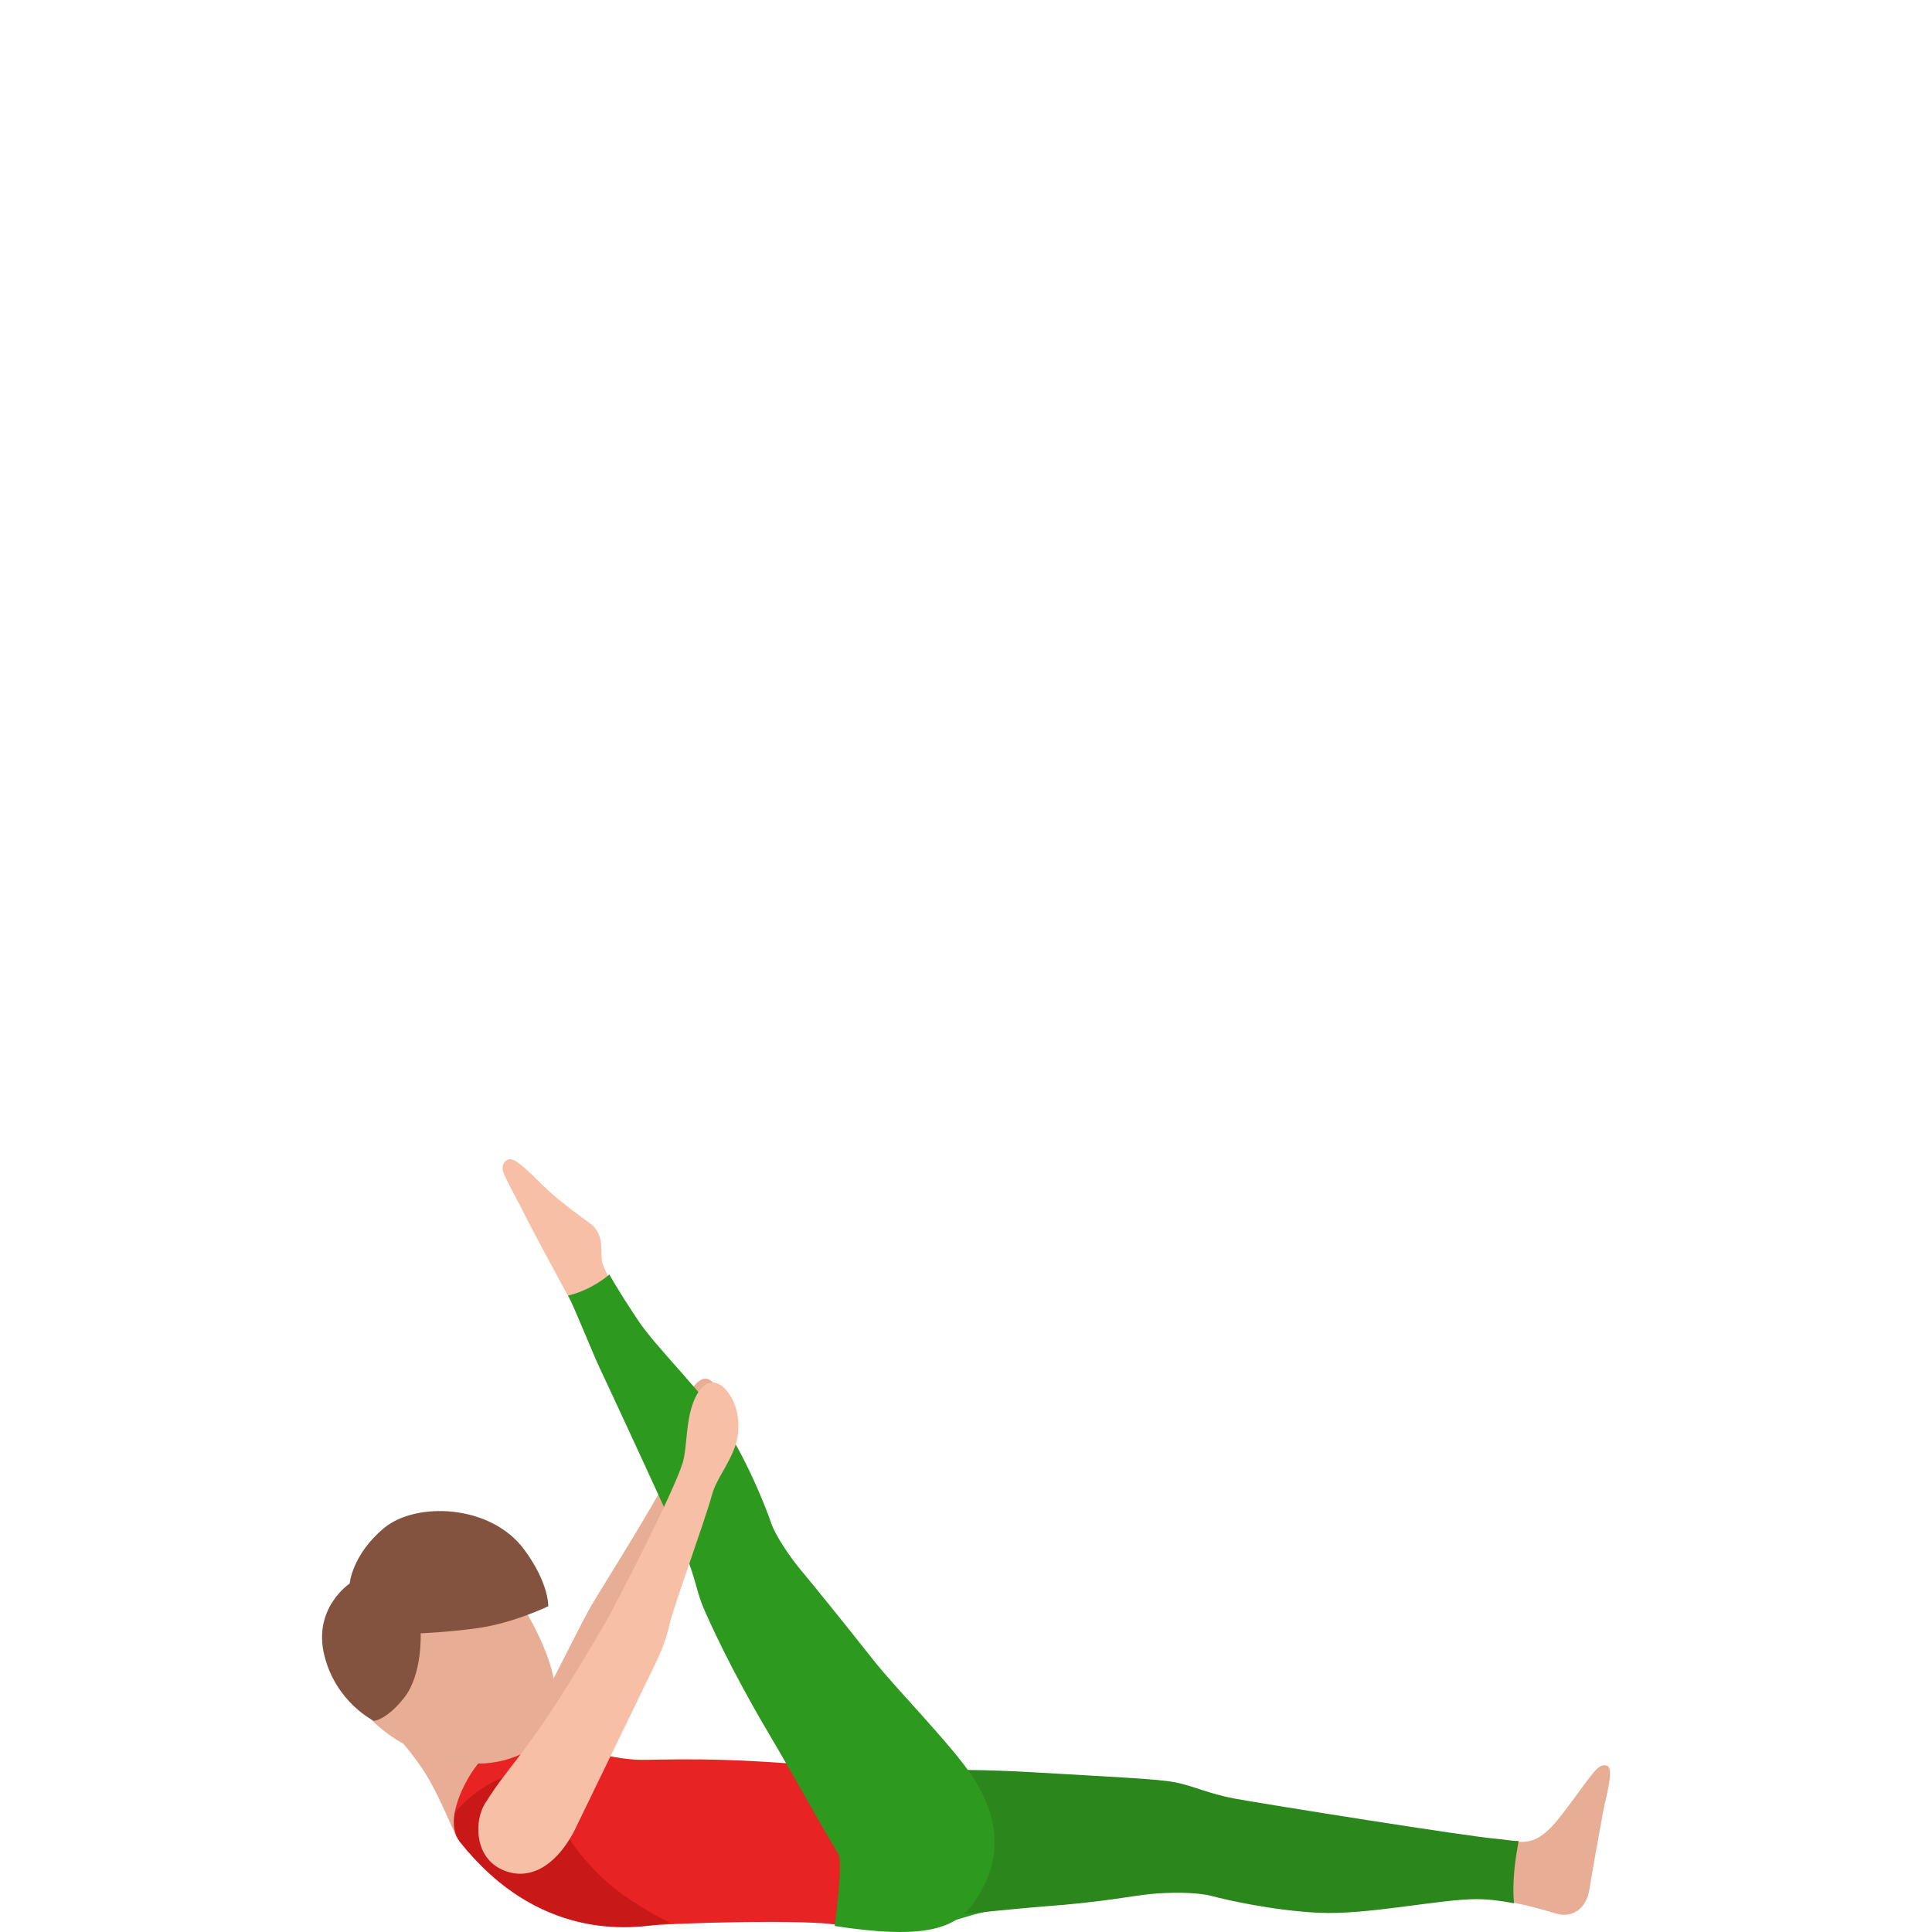 <svg width="300" height="300" viewBox="0 0 300 300" fill="none" xmlns="http://www.w3.org/2000/svg">
<path d="M76.812 277.601C81.175 270.599 89.106 254.169 91.651 249.606C93.023 247.148 104.852 228.695 106.28 224.029C107.008 221.658 105.19 218.601 107.29 215.794C109.39 212.991 110.504 213.645 112.798 217.59C114.047 219.739 114.175 222.653 114.047 222.887C112.472 225.797 111.518 226.511 110.818 229.048C109.637 233.338 104.828 246.466 104.243 249.106C103.738 251.402 102.883 253.464 102.115 255.069C101.348 256.675 89.372 281.34 89.372 281.34C86.115 287.386 81.696 289.068 77.822 286.994C73.944 284.916 75.177 280.226 76.812 277.601Z" fill="#E8AD95"/>
<path d="M246.861 275.971C245.298 277.989 244.598 279.096 242.311 282.045C238.222 287.33 236.282 285.919 232.177 285.602C228.068 285.285 196.66 280.289 191.684 279.373C187.659 278.632 185.249 277.375 182.401 276.84C179.549 276.304 173.158 276.047 160.903 275.321C144.243 274.338 140.687 275.666 124.662 274.167C117.237 273.473 117.125 284.381 119.591 290.76C122.133 297.33 125.597 298.079 134.657 298.131C141.005 298.166 156.266 296.386 162.399 295.93C171.487 295.248 175.647 294.332 178.599 294.031C181.55 293.73 185.865 293.714 188.148 294.328C190.431 294.939 197.69 296.596 204.829 296.937C212.298 297.294 223.554 294.828 229.25 294.824C233.207 294.82 237.534 295.902 241.742 297.167C243.91 297.817 246.284 296.553 246.778 293.52C247.271 290.486 248.456 283.881 248.902 281.478C249.343 279.107 250.735 274.492 249.522 274.171C248.663 273.945 248.154 274.306 246.861 275.971Z" fill="#E8AD95"/>
<path d="M78.947 268.787C78.629 268.87 78.287 268.989 77.901 269.16C72.238 271.693 66.606 271.158 62 270.107C62.314 270.298 64.967 273.418 66.662 276.372C68.407 279.429 69.374 281.934 70.877 285.229L82.093 274.302C77.376 273.232 77.516 269.509 77.516 269.509C78.001 269.291 78.478 269.045 78.947 268.787Z" fill="#E8AD95"/>
<path opacity="0.4" d="M66.662 276.368C68.376 279.659 69.374 281.899 70.877 285.225L78.383 277.91L80.26 273.819C80.26 273.819 69.831 273.62 62 270.104C62.314 270.294 65.087 273.351 66.662 276.368Z" fill="#E8AD95"/>
<path d="M117.289 297.746C124.245 297.413 131.174 299.439 136.109 299.558C147.154 299.823 149.298 297.112 154.823 296.628C157.917 296.354 133.11 275.269 133.11 275.269C130.652 274.718 128.322 275.341 126.122 274.936C102.644 270.603 104.887 298.341 117.289 297.746Z" fill="#2E991F"/>
<path d="M235.812 285.851C235.001 285.934 233.637 285.617 232.177 285.506C228.068 285.189 196.66 280.193 191.684 279.277C187.659 278.536 185.249 277.279 182.401 276.744C179.549 276.209 173.158 275.951 160.903 275.225C144.243 274.242 140.687 275.57 124.662 274.072C117.237 273.378 117.125 284.285 119.591 290.664C122.133 297.234 125.589 298.158 134.649 298.209C140.997 298.245 156.258 296.465 162.391 296.009C171.479 295.327 175.639 294.411 178.591 294.11C181.542 293.808 185.853 293.793 188.14 294.407C190.423 295.018 197.682 296.675 204.821 297.016C212.29 297.373 223.546 294.907 229.242 294.899C231.127 294.899 233.1 295.149 235.1 295.541C234.754 291.973 235.379 288.222 235.812 285.851Z" fill="#2B871B"/>
<path d="M103.968 273.291C95.528 273.62 92.824 272.137 89.984 271.253C83.286 269.176 77.539 271.44 75.626 272.518C73.713 273.597 68.339 282.081 71.39 285.955C77.65 293.912 86.631 299.99 99.462 299.122" fill="#E82323"/>
<path d="M99.462 299.126C104.406 298.539 126.229 298 130.469 298.956C131.555 292.184 130.859 276.087 127.395 274.215C114.882 273.129 108.232 273.07 99.192 273.299" fill="#E82323"/>
<path d="M103.969 298.487C103.969 298.487 102.06 297.734 97.844 294.986C91.504 290.855 88.135 285.094 88.135 285.094L81.143 275.158C81.143 275.158 75.499 275.761 70.635 281.466C70.289 283.104 70.611 284.987 71.391 285.954C83.605 301.092 97.235 299.851 103.969 298.487Z" fill="#C91818"/>
<path d="M75.403 273.807C77.968 273.604 80.426 272.855 82.586 271.452C89.375 267.035 85.955 256.714 80.315 248.103C74.675 239.487 65.511 239.416 59.927 243.048C54.347 246.679 49.045 255.672 55.071 264.018C62.918 274.885 75.403 273.807 75.403 273.807Z" fill="#E8AD95"/>
<path d="M54.3 245.891C54.3 245.891 54.65 241.43 59.617 237.287C64.577 233.144 76.203 233.568 81.401 240.618C85.307 245.918 85.132 249.419 85.132 249.419C85.132 249.419 79.746 252.028 74.246 252.801C69.537 253.467 65.321 253.618 65.321 253.618C65.321 253.618 65.611 260.013 62.763 263.617C60.035 267.075 58.07 267.225 58.07 267.225C58.07 267.225 52.148 264.347 50.354 257.012C48.56 249.677 54.3 245.891 54.3 245.891Z" fill="#845340"/>
<path d="M94.785 198.812C94.339 198.008 93.544 196.43 93.472 195.867C93.237 194.055 93.838 191.949 91.873 190.157C91.873 190.157 89.149 188.191 87.029 186.49C84.913 184.793 82.646 182.426 82.646 182.426C80.681 180.634 79.5 179.571 78.677 180.166C78.092 180.586 77.71 181.217 78.45 182.755C79.746 185.455 80.554 186.676 81.484 188.635C82.161 190.054 86.341 197.857 88.763 202.234C90.966 201.778 92.876 200.414 94.785 198.812Z" fill="#F7C0A6"/>
<path d="M150.893 275.702C147.699 270.904 139.072 262.162 135.62 257.777C130.493 251.279 126.074 245.859 124.348 243.793C122.626 241.723 120.423 238.484 119.731 236.454C119.035 234.424 116.608 228.124 113.244 222.577C109.728 216.773 102.147 209.549 99.251 205.271C98.007 203.427 95.883 200.18 94.65 197.944C94.642 197.928 94.638 197.916 94.63 197.904C93.099 199.181 90.796 200.573 88.198 201.175C88.218 201.211 88.246 201.243 88.266 201.278C89.074 202.733 92.029 210.124 93.13 212.443C94.733 215.821 104.617 237.18 106.446 241.394C107.926 244.796 108.192 247.25 109.235 249.669C110.277 252.083 113.526 259.283 119.194 268.878C124.082 277.149 125.999 280.915 130.175 287.886C130.975 289.222 129.602 299.062 129.602 299.062C146.08 301.604 149.612 298.749 152.551 293.262C155.184 288.342 155.451 282.549 150.893 275.702Z" fill="#2E991F"/>
<path d="M75.3 280.071C79.663 273.069 82.125 272.466 94.093 251.802C95.505 249.363 104.577 231.815 106.005 227.149C106.733 224.778 106.422 220.888 107.703 217.625C108.988 214.37 111.354 213.367 113.49 216.864C114.787 218.985 115.037 222.201 114.119 224.679C112.969 227.783 111.239 229.635 110.539 232.168C109.358 236.458 104.549 249.589 103.968 252.226C103.463 254.522 102.608 256.583 101.841 258.185C101.073 259.791 89.097 284.456 89.097 284.456C85.84 290.502 81.421 292.183 77.551 290.106C73.673 288.036 73.665 282.696 75.3 280.071Z" fill="#F7C0A6"/>
</svg>
